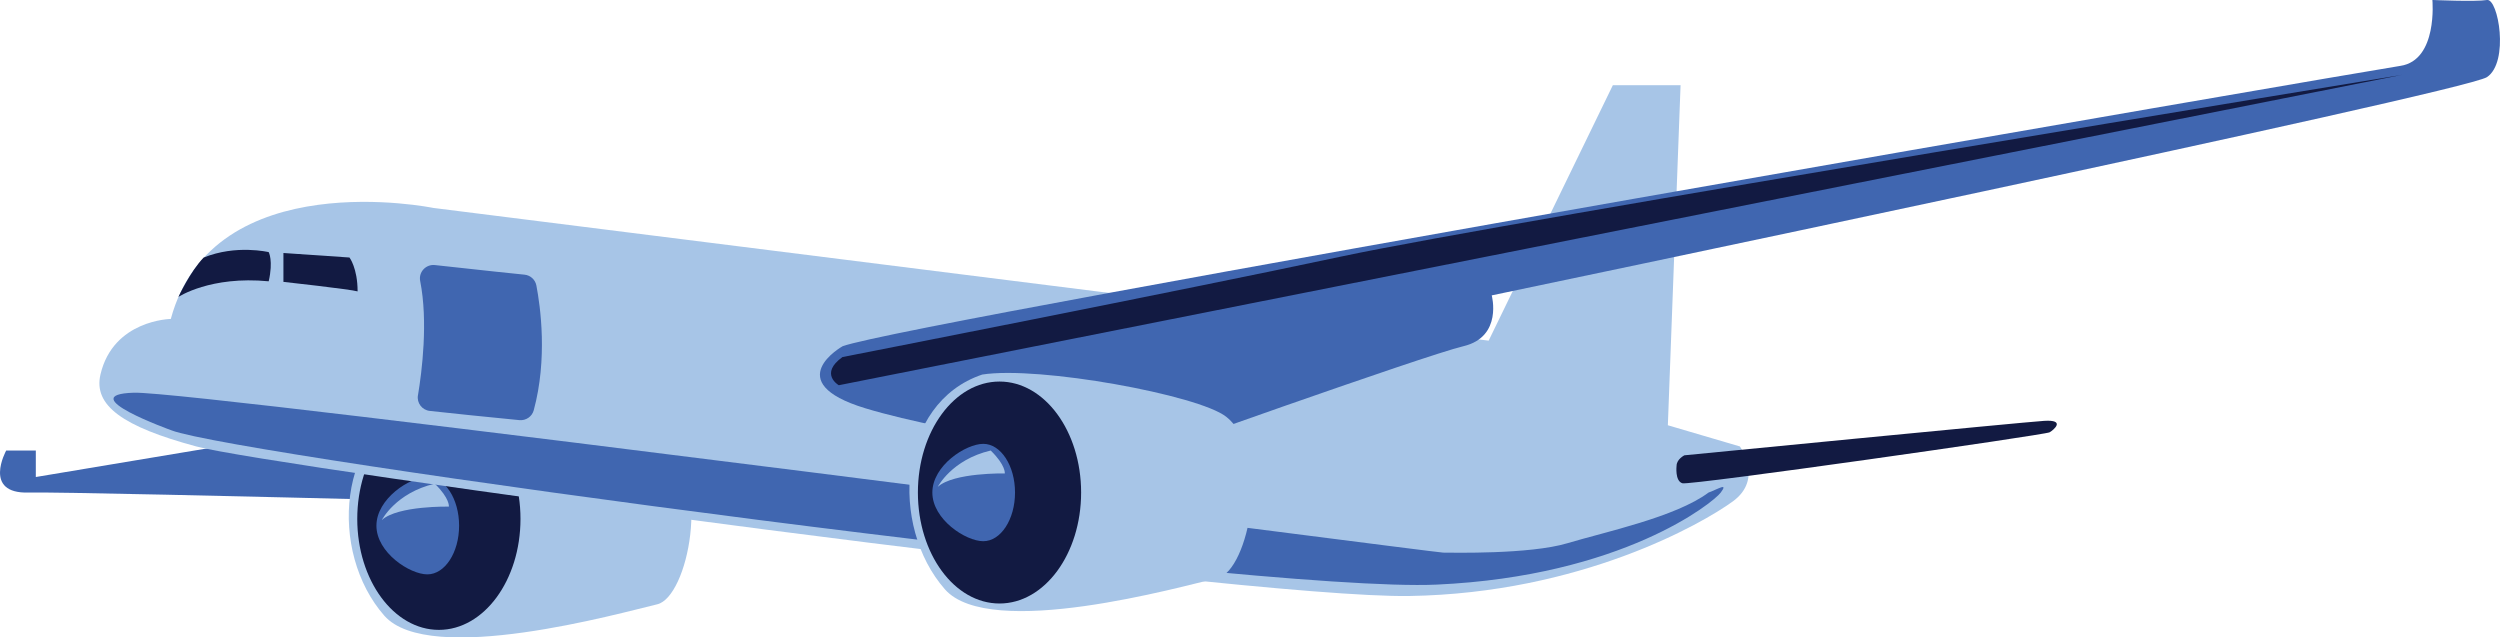 <svg xmlns="http://www.w3.org/2000/svg" id="Layer_2" data-name="Layer 2" viewBox="0 0 658.9 168.01"><defs><style>      .cls-1 {        fill: #4066b0;      }      .cls-2 {        fill: #121a42;      }      .cls-3 {        fill: #a7c5e7;      }    </style></defs><g id="Layer_1-2" data-name="Layer 1"><path class="cls-1" d="M142.57,103.5L9.44,125.72v-6.97H1.63s-6.32,11.44,5.95,11.07c12.27-.37,197.22,4.58,197.22,4.58l-62.23-30.9Z"></path><path class="cls-3" d="M111.1,105.66c14.88-2.34,57.04,5.38,64.3,11.11,12.21,9.63,5.9,40.59-2.18,42.5-9.7,2.29-60.09,16.47-71.93,3-14.75-16.77-12.53-49.08,9.82-56.61Z"></path><ellipse class="cls-2" cx="115.67" cy="136.76" rx="21.51" ry="29.25"></ellipse><path class="cls-1" d="M121,138.55c0,7.09-3.75,12.83-8.37,12.83s-13.42-5.74-13.42-12.83,8.8-12.83,13.42-12.83,8.37,5.74,8.37,12.83Z"></path><path class="cls-3" d="M100.64,137.06s3.63-7.16,13.95-9.58c4,3.9,3.72,6.04,3.72,6.04,0,0-13.48-.28-17.66,3.53Z"></path><path class="cls-3" d="M45.02,84.06s-15.17.23-18.54,14.63c-1.92,8.18,5.89,13.76,25.23,18.97s274.82,40.16,319.82,39.42,76.98-18.97,85.16-24.92c8.18-5.95,1.86-14.5,1.86-14.5l-18.97-5.58,3.35-89.62h-17.85l-32.73,67.32L114.19,54.8s-58.01-11.9-69.17,29.25Z"></path><path class="cls-1" d="M45.2,113.42s-26.28-9.42-9.92-9.92c16.36-.5,342.87,42.15,345.1,42.15s22.81.5,32.73-2.48c9.92-2.98,28.51-6.88,37.19-13.35,2.73-1.02,5.21-2.69,3.22,0s-26.03,22.03-74.87,24.26S61.88,119.93,45.2,113.42Z"></path><path class="cls-1" d="M222.1,91.24s-16.86,9.42,5.95,16.36,70.9,13.39,70.9,13.39c0,0,76.36-27.27,86.77-29.75s7.44-13.39,7.44-13.39c0,0,256.35-53.55,262.3-57.52s2.98-20.83,0-20.33-14.38-.01-14.38-.01c0,0,1.49,15.88-8.43,17.37-9.92,1.49-392.7,67.43-410.55,73.88Z"></path><path class="cls-2" d="M222.06,94.1s88.43-17.31,131.65-26.53c43.22-9.21,279.4-47.85,279.4-47.85L221.07,101.53s-5.21-3,.99-7.44Z"></path><path class="cls-2" d="M47.04,78.25s8.41-5.6,23.78-4.11c1.24-5.45,0-7.69,0-7.69,0,0-8.59-2.05-17.14,1.43-3.59,3.72-6.65,10.37-6.65,10.37Z"></path><path class="cls-2" d="M74.7,66.69v7.6s17.7,1.95,19.55,2.51c0-6.14-2.14-8.93-2.14-8.93l-17.42-1.19Z"></path><path class="cls-3" d="M258.86,98.72c14.88-2.34,57.04,5.38,64.3,11.11,12.21,9.63,5.9,40.59-2.18,42.5-9.7,2.29-60.09,16.47-71.93,3-14.75-16.77-12.53-49.08,9.82-56.61Z"></path><ellipse class="cls-2" cx="263.43" cy="129.81" rx="21.51" ry="29.25"></ellipse><path class="cls-1" d="M267.52,129.81c0,7.09-3.75,12.83-8.37,12.83s-13.42-5.74-13.42-12.83,8.8-12.83,13.42-12.83,8.37,5.74,8.37,12.83Z"></path><path class="cls-3" d="M247.16,128.32s3.63-7.16,13.95-9.58c4,3.9,3.72,6.04,3.72,6.04,0,0-13.48-.28-17.66,3.53Z"></path><path class="cls-2" d="M441.88,122.75s-.49,4.01,1.53,4.62,95.58-12.73,96.78-13.43,4.26-3.38-1.43-3.02-94.82,9.08-94.82,9.08c0,0-2.04,1.02-2.06,2.74Z"></path><path class="cls-1" d="M110.16,104.18c1.05-6.29,2.7-19.42.58-30.13-.46-2.34,1.51-4.45,3.88-4.19,13.94,1.54,20.54,2.22,23.61,2.53,1.57.15,2.84,1.31,3.14,2.86,1.07,5.6,2.98,19.33-.7,32.89-.45,1.66-2.05,2.75-3.77,2.59-8.63-.82-18.39-1.86-23.63-2.43-2.03-.22-3.46-2.1-3.12-4.11Z"></path></g></svg>